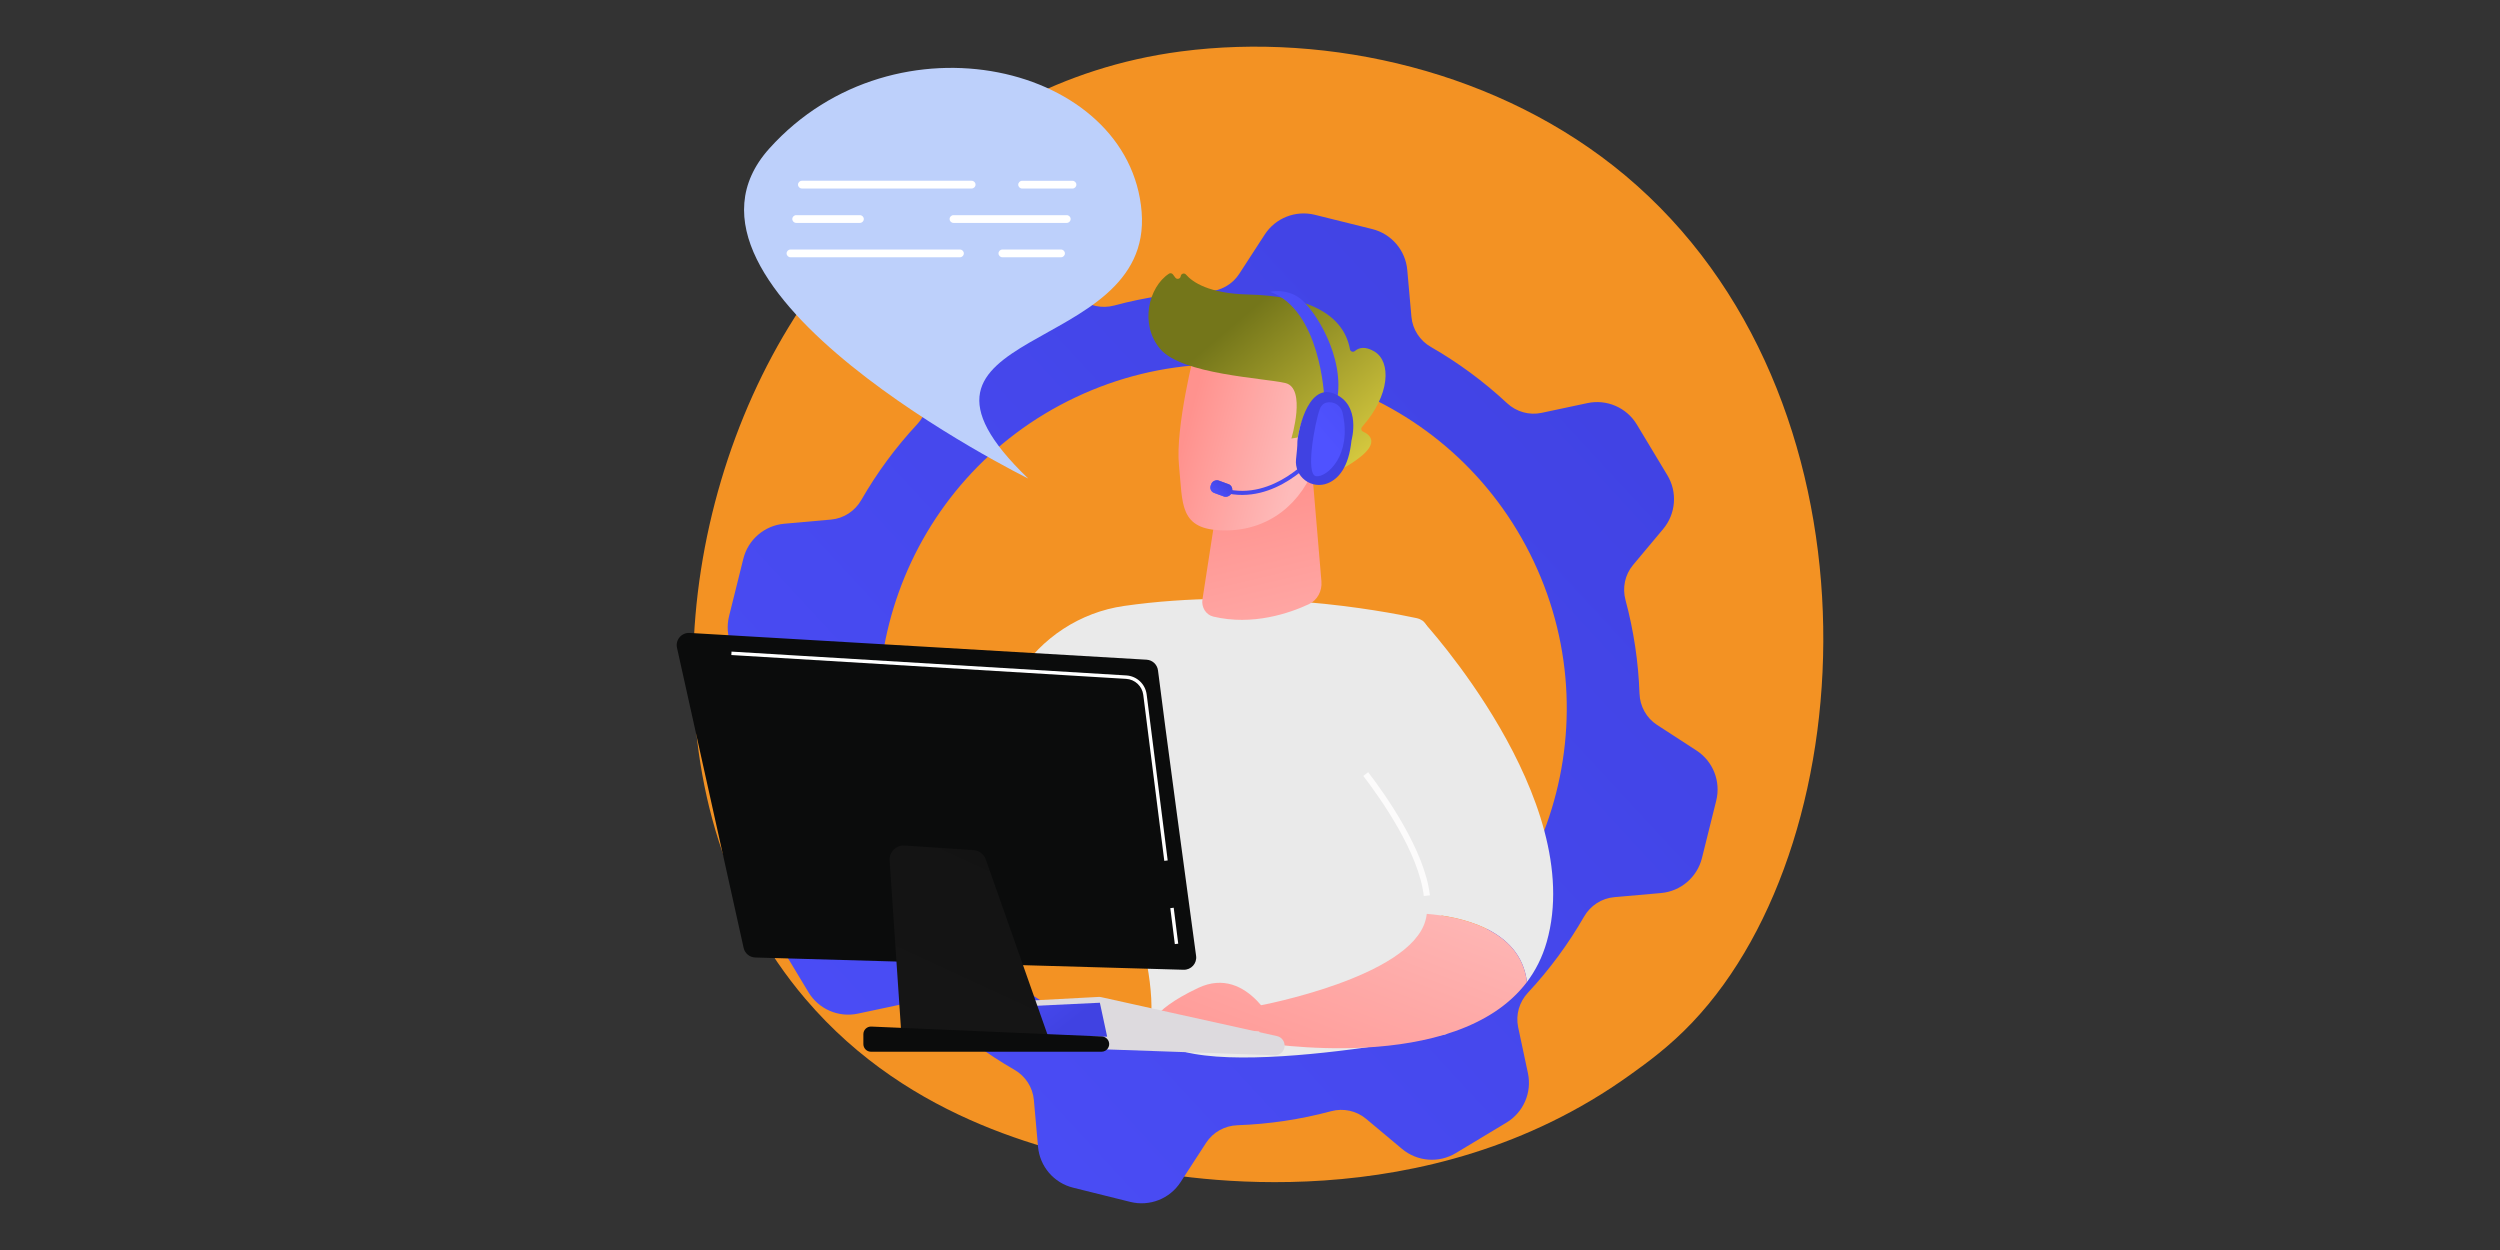 <?xml version="1.0" encoding="UTF-8"?>
<svg xmlns="http://www.w3.org/2000/svg" xmlns:xlink="http://www.w3.org/1999/xlink" id="a" viewBox="0 0 750 375">
  <rect x="0" y="0" width="750" height="375" fill="#333333" stroke="none"/>
  <defs>
    <style>.hw{fill:url(#ez);}.hx{fill:url(#cq);}.hy{fill:url(#em);}.hz{fill:url(#fi);}.ia{fill:url(#cu);}.ib{fill:url(#as);}.ic{fill:url(#fs);}.id{fill:url(#bn);}.ie{fill:url(#am);}.if{fill:url(#dg);}.ig{fill:url(#cm);}.ih{fill:url(#eu);}.ii{fill:url(#cy);}.ij{fill:url(#gc);}.ik{fill:url(#cr);}.il{fill:url(#w);}.im{fill:url(#fj);}.in{fill:url(#ga);}.io{fill:url(#cj);}.ip{fill:url(#fc);}.iq{fill:url(#ct);}.ir{fill:url(#bq);}.is{fill:url(#fo);}.it{fill:url(#bs);}.iu{fill:url(#bc);}.iv{fill:url(#bx);}.iw{fill:url(#ao);}.ix{fill:url(#ak);}.iy{fill:url(#dh);}.iz{fill:url(#fd);}.ja{fill:url(#gi);}.jb{fill:url(#gn);}.jc{fill:url(#ae);}.jd{fill:url(#fu);}.je{fill:url(#ee);}.jf{fill:url(#fx);}.jg{fill:url(#bk);}.jh{fill:url(#bl);}.ji{fill:#f39223;}.jj{fill:url(#fy);}.jk{fill:url(#ay);}.jl{fill:url(#aj);}.jm{fill:url(#cx);}.jn{fill:url(#fk);}.jo{fill:#fff;}.jp{fill:#fcfbfb;}.jq{fill:url(#cn);}.jr{fill:url(#el);}.js{fill:url(#dq);}.jt{fill:url(#ar);}.ju{fill:url(#eq);}.jv{clip-path:url(#al);}.jw{fill:url(#fw);}.jx{fill:url(#bh);}.jy{fill:url(#an);}.jz{fill:url(#eo);}.ka{fill:url(#ch);}.kb{fill:url(#fa);}.kc{fill:url(#cl);}.kd{fill:url(#ei);}.ke{fill:url(#gh);}.kf{fill:url(#z);}.kg{fill:url(#db);}.kh{fill:url(#bb);}.ki{fill:url(#gl);}.kj{fill:url(#gj);}.kk{fill:url(#ax);}.kl{fill:url(#eh);}.km{fill:url(#er);}.kn{fill:url(#de);}.ko{fill:url(#ap);}.kp{fill:url(#dl);}.kq{fill:url(#aa);}.kr{fill:url(#dn);}.ks{fill:url(#eg);}.kt{fill:url(#ab);}.ku{fill:url(#dd);}.kv{fill:url(#du);}.kw{fill:url(#bj);}.kx{fill:url(#gf);}.ky{fill:url(#dx);}.kz{fill:url(#da);}.la{fill:url(#dc);}.lb{fill:url(#bt);}.lc{fill:url(#by);}.ld{fill:url(#bg);}.le{fill:url(#ex);}.lf{fill:url(#ec);}.lg{fill:url(#aq);}.lh{fill:url(#fm);}.li{fill:url(#bw);}.lj{fill:url(#ai);}.lk{fill:url(#ci);}.ll{fill:url(#fg);}.lm{fill:url(#br);}.ln{fill:url(#aw);}.lo{fill:url(#ac);}.lp{fill:url(#ej);}.lq{fill:url(#dm);}.lr{fill:url(#dw);}.ls{fill:url(#dk);}.lt{fill:url(#ev);}.lu{fill:url(#az);}.lv{fill:url(#gb);}.lw{fill:url(#fz);}.lx{fill:url(#dj);}.ly{fill:url(#cd);}.lz{fill:url(#cf);}.ma{fill:url(#fq);}.mb{fill:url(#x);}.mc{fill:url(#y);}.md{fill:url(#ek);}.me{fill:url(#bm);}.mf{fill:url(#bu);}.mg{fill:url(#be);}.mh{fill:url(#ew);}.mi{fill:url(#gd);}.mj{fill:url(#eb);}.mk{fill:url(#ba);}.ml{fill:url(#av);}.mm{fill:url(#gg);}.mn{fill:#dddade;}.mo{fill:url(#ep);}.mp{fill:url(#fp);}.mq{fill:url(#bf);}.mr{fill:url(#fv);}.ms{fill:url(#ef);}.mt{fill:url(#cc);}.mu{fill:url(#gk);}.mv{fill:url(#ft);}.mw{fill:url(#fb);}.mx{fill:url(#ed);}.my{fill:url(#cb);}.mz{fill:url(#at);}.na{fill:url(#co);}.nb{fill:url(#fr);}.nc{fill:url(#cv);}.nd{fill:url(#ag);}.ne{fill:url(#bv);}.nf{fill:url(#cw);}.ng{fill:url(#cp);}.nh{fill:url(#bo);}.ni{fill:url(#es);}.nj{fill:url(#af);}.nk{fill:url(#ad);}.nl{fill:url(#df);}.nm{fill:url(#ff);}.nn{fill:url(#bp);}.no{fill:url(#ea);}.np{fill:url(#fh);}.nq{fill:url(#ge);}.nr{fill:url(#fl);}.ns{fill:url(#au);}.nt{fill:url(#ey);}.nu{fill:url(#ah);}.nv{fill:#bdd0fb;}.nw{fill:url(#ca);}.nx{fill:url(#cz);}.ny{fill:url(#gm);}.nz{fill:url(#ds);}.oa{fill:url(#dt);}.ob{fill:url(#bd);}.oc{fill:url(#en);}.od{fill:url(#dr);}.oe{fill:url(#fn);}.of{fill:url(#dv);}.og{fill:url(#cs);}.oh{fill:url(#cg);}.oi{fill:url(#do);}.oj{fill:url(#dp);}.ok{fill:url(#bi);}.ol{fill:url(#et);}.om{fill:url(#dz);}.on{fill:url(#fe);}.oo{fill:url(#ck);}.op{fill:url(#ce);}.oq{fill:url(#dy);}.or{fill:url(#bz);}.os{fill:url(#di);}</style>
    <linearGradient id="w" x1="499.36" y1="90.07" x2="130.19" y2="431.05" gradientUnits="userSpaceOnUse">
      <stop offset="0" stop-color="#4042e2"></stop>
      <stop offset="1" stop-color="#4f52ff"></stop>
    </linearGradient>
    <linearGradient id="x" x1="7323.48" y1="2763.55" x2="7212.27" y2="2648.78" gradientTransform="translate(5263.09) rotate(-180) scale(1 -1)" gradientUnits="userSpaceOnUse">
      <stop offset="0" stop-color="#fbfafa"></stop>
      <stop offset="1" stop-color="#eaeaea"></stop>
    </linearGradient>
    <linearGradient id="y" x1="-998.29" y1="-387.99" x2="-1005" y2="-468.54" gradientTransform="translate(1436.91 461.74) rotate(-8.51)" gradientUnits="userSpaceOnUse">
      <stop offset="0" stop-color="#febbba"></stop>
      <stop offset="1" stop-color="#ff928e"></stop>
    </linearGradient>
    <linearGradient id="z" x1="8940.01" y1="-539.85" x2="8971.92" y2="-553.89" gradientTransform="translate(9302.89 -740.5) rotate(170.92) scale(1 -1)" xlink:href="#y"></linearGradient>
    <linearGradient id="aa" x1="421.14" y1="153.08" x2="357.61" y2="78.21" gradientUnits="userSpaceOnUse">
      <stop offset="0" stop-color="#f8e64c"></stop>
      <stop offset=".77" stop-color="#74761a"></stop>
    </linearGradient>
    <linearGradient id="ab" x1="8936.95" y1="-546.82" x2="8968.85" y2="-560.86" gradientTransform="translate(9302.89 -740.5) rotate(170.92) scale(1 -1)" xlink:href="#y"></linearGradient>
    <linearGradient id="ac" x1="7202.06" y1="2696.89" x2="7095.02" y2="2586.42" xlink:href="#x"></linearGradient>
    <linearGradient id="ad" x1="4830.02" y1="258.28" x2="4864.94" y2="350.17" gradientTransform="translate(5263.09) rotate(-180) scale(1 -1)" xlink:href="#y"></linearGradient>
    <linearGradient id="ae" x1="4873.34" y1="241.82" x2="4908.26" y2="333.71" gradientTransform="translate(5263.09) rotate(-180) scale(1 -1)" xlink:href="#y"></linearGradient>
    <linearGradient id="af" x1="4962.62" y1="285.67" x2="4944.55" y2="308.95" gradientTransform="translate(5263.09) rotate(-180) scale(1 -1)" gradientUnits="userSpaceOnUse">
      <stop offset="0" stop-color="#4f52ff"></stop>
      <stop offset="1" stop-color="#4042e2"></stop>
    </linearGradient>
    <linearGradient id="ag" x1="284.57" y1="242.19" x2="137.81" y2="152.7" gradientUnits="userSpaceOnUse">
      <stop offset="0" stop-color="#0b0c0c"></stop>
      <stop offset="1" stop-color="#0b0c0c"></stop>
    </linearGradient>
    <linearGradient id="ah" x1="280.45" y1="306.79" x2="307.3" y2="248.62" gradientUnits="userSpaceOnUse">
      <stop offset="0" stop-color="#151515"></stop>
      <stop offset="1" stop-color="#131313"></stop>
    </linearGradient>
    <linearGradient id="ai" x1="297.78" y1="300.49" x2="320.15" y2="168.05" xlink:href="#ag"></linearGradient>
    <linearGradient id="aj" x1="3553.25" y1="942.47" x2="3577.26" y2="926.19" gradientTransform="translate(4052.54 493.57) rotate(-159.9) scale(1 -1)" xlink:href="#af"></linearGradient>
    <linearGradient id="ak" x1="363.13" y1="146.58" x2="369.69" y2="146.58" gradientTransform="translate(378.12 -247.89) rotate(69.9)" xlink:href="#af"></linearGradient>
    <linearGradient id="am" x1="363.13" y1="146.58" x2="369.69" y2="146.58" gradientTransform="translate(378.12 -247.89) rotate(69.9)" xlink:href="#af"></linearGradient>
    <clipPath id="al">
      <rect class="ie" x="364.44" y="143.3" width="3.95" height="6.58" rx="1.71" ry="1.71" transform="translate(102.81 440.28) rotate(-69.9)"></rect>
    </clipPath>
    <linearGradient id="an" x1="368.23" y1="149.14" x2="369.04" y2="149.14" gradientTransform="matrix(1,0,0,1,0,0)" xlink:href="#af"></linearGradient>
    <linearGradient id="ao" x1="367.97" y1="148.2" x2="370.18" y2="148.2" gradientTransform="matrix(1,0,0,1,0,0)" xlink:href="#af"></linearGradient>
    <linearGradient id="ap" x1="367.93" y1="148.19" x2="369.84" y2="148.19" gradientTransform="matrix(1,0,0,1,0,0)" xlink:href="#af"></linearGradient>
    <linearGradient id="aq" x1="367.89" y1="148.17" x2="369.79" y2="148.17" gradientTransform="matrix(1,0,0,1,0,0)" xlink:href="#af"></linearGradient>
    <linearGradient id="ar" x1="367.84" y1="148.16" x2="369.75" y2="148.16" gradientTransform="matrix(1,0,0,1,0,0)" xlink:href="#af"></linearGradient>
    <linearGradient id="as" x1="367.8" y1="148.14" x2="369.71" y2="148.14" gradientTransform="matrix(1,0,0,1,0,0)" xlink:href="#af"></linearGradient>
    <linearGradient id="at" x1="367.76" y1="148.13" x2="369.67" y2="148.13" gradientTransform="matrix(1,0,0,1,0,0)" xlink:href="#af"></linearGradient>
    <linearGradient id="au" x1="367.71" y1="148.11" x2="369.62" y2="148.11" gradientTransform="matrix(1,0,0,1,0,0)" xlink:href="#af"></linearGradient>
    <linearGradient id="av" x1="367.67" y1="148.09" x2="369.58" y2="148.09" gradientTransform="matrix(1,0,0,1,0,0)" xlink:href="#af"></linearGradient>
    <linearGradient id="aw" x1="367.63" y1="148.08" x2="369.54" y2="148.08" gradientTransform="matrix(1,0,0,1,0,0)" xlink:href="#af"></linearGradient>
    <linearGradient id="ax" x1="367.59" y1="148.06" x2="369.49" y2="148.06" gradientTransform="matrix(1,0,0,1,0,0)" xlink:href="#af"></linearGradient>
    <linearGradient id="ay" x1="367.54" y1="148.05" x2="369.45" y2="148.05" gradientTransform="matrix(1,0,0,1,0,0)" xlink:href="#af"></linearGradient>
    <linearGradient id="az" x1="367.5" y1="148.03" x2="369.41" y2="148.03" gradientTransform="matrix(1,0,0,1,0,0)" xlink:href="#af"></linearGradient>
    <linearGradient id="ba" x1="367.46" y1="148.02" x2="369.37" y2="148.02" gradientTransform="matrix(1,0,0,1,0,0)" xlink:href="#af"></linearGradient>
    <linearGradient id="bb" x1="367.42" y1="148" x2="369.32" y2="148" gradientTransform="matrix(1,0,0,1,0,0)" xlink:href="#af"></linearGradient>
    <linearGradient id="bc" x1="367.37" y1="147.99" x2="369.28" y2="147.99" gradientTransform="matrix(1,0,0,1,0,0)" xlink:href="#af"></linearGradient>
    <linearGradient id="bd" x1="367.33" y1="147.97" x2="369.24" y2="147.97" gradientTransform="matrix(1,0,0,1,0,0)" xlink:href="#af"></linearGradient>
    <linearGradient id="be" x1="367.29" y1="147.95" x2="369.2" y2="147.95" gradientTransform="matrix(1,0,0,1,0,0)" xlink:href="#af"></linearGradient>
    <linearGradient id="bf" x1="367.24" y1="147.94" x2="369.15" y2="147.94" gradientTransform="matrix(1,0,0,1,0,0)" xlink:href="#af"></linearGradient>
    <linearGradient id="bg" x1="367.2" y1="147.92" x2="369.11" y2="147.92" gradientTransform="matrix(1,0,0,1,0,0)" xlink:href="#af"></linearGradient>
    <linearGradient id="bh" x1="367.16" y1="147.91" x2="369.07" y2="147.91" gradientTransform="matrix(1,0,0,1,0,0)" xlink:href="#af"></linearGradient>
    <linearGradient id="bi" x1="367.12" y1="147.89" x2="369.02" y2="147.89" gradientTransform="matrix(1,0,0,1,0,0)" xlink:href="#af"></linearGradient>
    <linearGradient id="bj" x1="367.07" y1="147.88" x2="368.98" y2="147.88" gradientTransform="matrix(1,0,0,1,0,0)" xlink:href="#af"></linearGradient>
    <linearGradient id="bk" x1="367.03" y1="147.86" x2="368.94" y2="147.86" gradientTransform="matrix(1,0,0,1,0,0)" xlink:href="#af"></linearGradient>
    <linearGradient id="bl" x1="366.99" y1="147.84" x2="368.9" y2="147.84" gradientTransform="matrix(1,0,0,1,0,0)" xlink:href="#af"></linearGradient>
    <linearGradient id="bm" x1="366.94" y1="147.83" x2="368.85" y2="147.83" gradientTransform="matrix(1,0,0,1,0,0)" xlink:href="#af"></linearGradient>
    <linearGradient id="bn" x1="366.9" y1="147.81" x2="368.81" y2="147.81" gradientTransform="matrix(1,0,0,1,0,0)" xlink:href="#af"></linearGradient>
    <linearGradient id="bo" x1="366.86" y1="147.8" x2="368.77" y2="147.8" gradientTransform="matrix(1,0,0,1,0,0)" xlink:href="#af"></linearGradient>
    <linearGradient id="bp" x1="366.82" y1="147.78" x2="368.72" y2="147.78" gradientTransform="matrix(1,0,0,1,0,0)" xlink:href="#af"></linearGradient>
    <linearGradient id="bq" x1="366.77" y1="147.77" x2="368.68" y2="147.77" gradientTransform="matrix(1,0,0,1,0,0)" xlink:href="#af"></linearGradient>
    <linearGradient id="br" x1="366.73" y1="147.75" x2="368.64" y2="147.75" gradientTransform="matrix(1,0,0,1,0,0)" xlink:href="#af"></linearGradient>
    <linearGradient id="bs" x1="366.69" y1="147.73" x2="368.6" y2="147.73" gradientTransform="matrix(1,0,0,1,0,0)" xlink:href="#af"></linearGradient>
    <linearGradient id="bt" x1="366.65" y1="147.72" x2="368.55" y2="147.72" gradientTransform="matrix(1,0,0,1,0,0)" xlink:href="#af"></linearGradient>
    <linearGradient id="bu" x1="366.6" y1="147.7" x2="368.51" y2="147.7" gradientTransform="matrix(1,0,0,1,0,0)" xlink:href="#af"></linearGradient>
    <linearGradient id="bv" x1="366.56" y1="147.69" x2="368.47" y2="147.69" gradientTransform="matrix(1,0,0,1,0,0)" xlink:href="#af"></linearGradient>
    <linearGradient id="bw" x1="366.52" y1="147.67" x2="368.43" y2="147.67" gradientTransform="matrix(1,0,0,1,0,0)" xlink:href="#af"></linearGradient>
    <linearGradient id="bx" x1="366.47" y1="147.66" x2="368.38" y2="147.66" gradientTransform="matrix(1,0,0,1,0,0)" xlink:href="#af"></linearGradient>
    <linearGradient id="by" x1="366.43" y1="147.64" x2="368.34" y2="147.64" gradientTransform="matrix(1,0,0,1,0,0)" xlink:href="#af"></linearGradient>
    <linearGradient id="bz" x1="366.39" y1="147.63" x2="368.3" y2="147.63" gradientTransform="matrix(1,0,0,1,0,0)" xlink:href="#af"></linearGradient>
    <linearGradient id="ca" x1="366.35" y1="147.61" x2="368.25" y2="147.61" gradientTransform="matrix(1,0,0,1,0,0)" xlink:href="#af"></linearGradient>
    <linearGradient id="cb" x1="366.3" y1="147.59" x2="368.21" y2="147.59" gradientTransform="matrix(1,0,0,1,0,0)" xlink:href="#af"></linearGradient>
    <linearGradient id="cc" x1="366.26" y1="147.58" x2="368.17" y2="147.58" gradientTransform="matrix(1,0,0,1,0,0)" xlink:href="#af"></linearGradient>
    <linearGradient id="cd" x1="366.22" y1="147.56" x2="368.13" y2="147.56" gradientTransform="matrix(1,0,0,1,0,0)" xlink:href="#af"></linearGradient>
    <linearGradient id="ce" x1="366.18" y1="147.55" x2="368.08" y2="147.55" gradientTransform="matrix(1,0,0,1,0,0)" xlink:href="#af"></linearGradient>
    <linearGradient id="cf" x1="366.13" y1="147.53" x2="368.04" y2="147.53" gradientTransform="matrix(1,0,0,1,0,0)" xlink:href="#af"></linearGradient>
    <linearGradient id="cg" x1="366.09" y1="147.52" x2="368" y2="147.52" gradientTransform="matrix(1,0,0,1,0,0)" xlink:href="#af"></linearGradient>
    <linearGradient id="ch" x1="366.05" y1="147.5" x2="367.96" y2="147.5" gradientTransform="matrix(1,0,0,1,0,0)" xlink:href="#af"></linearGradient>
    <linearGradient id="ci" x1="366" y1="147.48" x2="367.91" y2="147.48" gradientTransform="matrix(1,0,0,1,0,0)" xlink:href="#af"></linearGradient>
    <linearGradient id="cj" x1="365.96" y1="147.47" x2="367.87" y2="147.47" gradientTransform="matrix(1,0,0,1,0,0)" xlink:href="#af"></linearGradient>
    <linearGradient id="ck" x1="365.92" y1="147.45" x2="367.83" y2="147.45" gradientTransform="matrix(1,0,0,1,0,0)" xlink:href="#af"></linearGradient>
    <linearGradient id="cl" x1="365.88" y1="147.44" x2="367.78" y2="147.44" gradientTransform="matrix(1,0,0,1,0,0)" xlink:href="#af"></linearGradient>
    <linearGradient id="cm" x1="365.83" y1="147.42" x2="367.74" y2="147.42" gradientTransform="matrix(1,0,0,1,0,0)" xlink:href="#af"></linearGradient>
    <linearGradient id="cn" x1="365.79" y1="147.41" x2="367.7" y2="147.41" gradientTransform="matrix(1,0,0,1,0,0)" xlink:href="#af"></linearGradient>
    <linearGradient id="co" x1="365.75" y1="147.39" x2="367.66" y2="147.39" gradientTransform="matrix(1,0,0,1,0,0)" xlink:href="#af"></linearGradient>
    <linearGradient id="cp" x1="365.71" y1="147.38" x2="367.61" y2="147.38" gradientTransform="matrix(1,0,0,1,0,0)" xlink:href="#af"></linearGradient>
    <linearGradient id="cq" x1="365.66" y1="147.36" x2="367.57" y2="147.36" gradientTransform="matrix(1,0,0,1,0,0)" xlink:href="#af"></linearGradient>
    <linearGradient id="cr" x1="365.62" y1="147.34" x2="367.53" y2="147.34" gradientTransform="matrix(1,0,0,1,0,0)" xlink:href="#af"></linearGradient>
    <linearGradient id="cs" x1="365.58" y1="147.33" x2="367.49" y2="147.33" gradientTransform="matrix(1,0,0,1,0,0)" xlink:href="#af"></linearGradient>
    <linearGradient id="ct" x1="365.53" y1="147.31" x2="367.44" y2="147.31" gradientTransform="matrix(1,0,0,1,0,0)" xlink:href="#af"></linearGradient>
    <linearGradient id="cu" x1="365.49" y1="147.3" x2="367.4" y2="147.3" gradientTransform="matrix(1,0,0,1,0,0)" xlink:href="#af"></linearGradient>
    <linearGradient id="cv" x1="365.45" y1="147.28" x2="367.36" y2="147.28" gradientTransform="matrix(1,0,0,1,0,0)" xlink:href="#af"></linearGradient>
    <linearGradient id="cw" x1="365.41" y1="147.27" x2="367.31" y2="147.27" gradientTransform="matrix(1,0,0,1,0,0)" xlink:href="#af"></linearGradient>
    <linearGradient id="cx" x1="365.36" y1="147.25" x2="367.27" y2="147.25" gradientTransform="matrix(1,0,0,1,0,0)" xlink:href="#af"></linearGradient>
    <linearGradient id="cy" x1="365.32" y1="147.23" x2="367.23" y2="147.23" gradientTransform="matrix(1,0,0,1,0,0)" xlink:href="#af"></linearGradient>
    <linearGradient id="cz" x1="365.28" y1="147.22" x2="367.19" y2="147.22" gradientTransform="matrix(1,0,0,1,0,0)" xlink:href="#af"></linearGradient>
    <linearGradient id="da" x1="365.23" y1="147.2" x2="367.14" y2="147.2" gradientTransform="matrix(1,0,0,1,0,0)" xlink:href="#af"></linearGradient>
    <linearGradient id="db" x1="365.19" y1="147.19" x2="367.1" y2="147.19" gradientTransform="matrix(1,0,0,1,0,0)" xlink:href="#af"></linearGradient>
    <linearGradient id="dc" x1="365.15" y1="147.17" x2="367.06" y2="147.17" gradientTransform="matrix(1,0,0,1,0,0)" xlink:href="#af"></linearGradient>
    <linearGradient id="dd" x1="365.11" y1="147.16" x2="367.01" y2="147.16" gradientTransform="matrix(1,0,0,1,0,0)" xlink:href="#af"></linearGradient>
    <linearGradient id="de" x1="365.06" y1="147.14" x2="366.97" y2="147.14" gradientTransform="matrix(1,0,0,1,0,0)" xlink:href="#af"></linearGradient>
    <linearGradient id="df" x1="365.02" y1="147.12" x2="366.93" y2="147.12" gradientTransform="matrix(1,0,0,1,0,0)" xlink:href="#af"></linearGradient>
    <linearGradient id="dg" x1="364.98" y1="147.11" x2="366.89" y2="147.11" gradientTransform="matrix(1,0,0,1,0,0)" xlink:href="#af"></linearGradient>
    <linearGradient id="dh" x1="364.94" y1="147.09" x2="366.84" y2="147.09" gradientTransform="matrix(1,0,0,1,0,0)" xlink:href="#af"></linearGradient>
    <linearGradient id="di" x1="364.89" y1="147.08" x2="366.8" y2="147.08" gradientTransform="matrix(1,0,0,1,0,0)" xlink:href="#af"></linearGradient>
    <linearGradient id="dj" x1="364.85" y1="147.06" x2="366.76" y2="147.06" gradientTransform="matrix(1,0,0,1,0,0)" xlink:href="#af"></linearGradient>
    <linearGradient id="dk" x1="364.81" y1="147.05" x2="366.72" y2="147.05" gradientTransform="matrix(1,0,0,1,0,0)" xlink:href="#af"></linearGradient>
    <linearGradient id="dl" x1="364.76" y1="147.03" x2="366.67" y2="147.03" gradientTransform="matrix(1,0,0,1,0,0)" xlink:href="#af"></linearGradient>
    <linearGradient id="dm" x1="364.72" y1="147.02" x2="366.63" y2="147.02" gradientTransform="matrix(1,0,0,1,0,0)" xlink:href="#af"></linearGradient>
    <linearGradient id="dn" x1="364.68" y1="147" x2="366.59" y2="147" gradientTransform="matrix(1,0,0,1,0,0)" xlink:href="#af"></linearGradient>
    <linearGradient id="do" x1="364.64" y1="146.98" x2="366.54" y2="146.98" gradientTransform="matrix(1,0,0,1,0,0)" xlink:href="#af"></linearGradient>
    <linearGradient id="dp" x1="364.59" y1="146.97" x2="366.5" y2="146.97" gradientTransform="matrix(1,0,0,1,0,0)" xlink:href="#af"></linearGradient>
    <linearGradient id="dq" x1="364.55" y1="146.95" x2="366.46" y2="146.95" gradientTransform="matrix(1,0,0,1,0,0)" xlink:href="#af"></linearGradient>
    <linearGradient id="dr" x1="364.51" y1="146.94" x2="366.42" y2="146.94" gradientTransform="matrix(1,0,0,1,0,0)" xlink:href="#af"></linearGradient>
    <linearGradient id="ds" x1="364.47" y1="146.92" x2="366.37" y2="146.92" gradientTransform="matrix(1,0,0,1,0,0)" xlink:href="#af"></linearGradient>
    <linearGradient id="dt" x1="364.42" y1="146.91" x2="366.33" y2="146.91" gradientTransform="matrix(1,0,0,1,0,0)" xlink:href="#af"></linearGradient>
    <linearGradient id="du" x1="364.38" y1="146.89" x2="366.29" y2="146.89" gradientTransform="matrix(1,0,0,1,0,0)" xlink:href="#af"></linearGradient>
    <linearGradient id="dv" x1="364.34" y1="146.87" x2="366.25" y2="146.87" gradientTransform="matrix(1,0,0,1,0,0)" xlink:href="#af"></linearGradient>
    <linearGradient id="dw" x1="364.29" y1="146.86" x2="366.2" y2="146.86" gradientTransform="matrix(1,0,0,1,0,0)" xlink:href="#af"></linearGradient>
    <linearGradient id="dx" x1="364.25" y1="146.84" x2="366.16" y2="146.84" gradientTransform="matrix(1,0,0,1,0,0)" xlink:href="#af"></linearGradient>
    <linearGradient id="dy" x1="364.21" y1="146.83" x2="366.12" y2="146.83" gradientTransform="matrix(1,0,0,1,0,0)" xlink:href="#af"></linearGradient>
    <linearGradient id="dz" x1="364.17" y1="146.81" x2="366.07" y2="146.81" gradientTransform="matrix(1,0,0,1,0,0)" xlink:href="#af"></linearGradient>
    <linearGradient id="ea" x1="364.12" y1="146.8" x2="366.03" y2="146.8" gradientTransform="matrix(1,0,0,1,0,0)" xlink:href="#af"></linearGradient>
    <linearGradient id="eb" x1="364.08" y1="146.78" x2="365.99" y2="146.78" gradientTransform="matrix(1,0,0,1,0,0)" xlink:href="#af"></linearGradient>
    <linearGradient id="ec" x1="364.04" y1="146.76" x2="365.95" y2="146.76" gradientTransform="matrix(1,0,0,1,0,0)" xlink:href="#af"></linearGradient>
    <linearGradient id="ed" x1="363.99" y1="146.75" x2="365.9" y2="146.75" gradientTransform="matrix(1,0,0,1,0,0)" xlink:href="#af"></linearGradient>
    <linearGradient id="ee" x1="363.95" y1="146.73" x2="365.86" y2="146.73" gradientTransform="matrix(1,0,0,1,0,0)" xlink:href="#af"></linearGradient>
    <linearGradient id="ef" x1="363.91" y1="146.72" x2="365.82" y2="146.72" gradientTransform="matrix(1,0,0,1,0,0)" xlink:href="#af"></linearGradient>
    <linearGradient id="eg" x1="363.87" y1="146.7" x2="365.77" y2="146.7" gradientTransform="matrix(1,0,0,1,0,0)" xlink:href="#af"></linearGradient>
    <linearGradient id="eh" x1="363.82" y1="146.69" x2="365.73" y2="146.69" gradientTransform="matrix(1,0,0,1,0,0)" xlink:href="#af"></linearGradient>
    <linearGradient id="ei" x1="363.78" y1="146.67" x2="365.69" y2="146.67" gradientTransform="matrix(1,0,0,1,0,0)" xlink:href="#af"></linearGradient>
    <linearGradient id="ej" x1="363.74" y1="146.66" x2="365.65" y2="146.66" gradientTransform="matrix(1,0,0,1,0,0)" xlink:href="#af"></linearGradient>
    <linearGradient id="ek" x1="363.7" y1="146.64" x2="365.6" y2="146.64" gradientTransform="matrix(1,0,0,1,0,0)" xlink:href="#af"></linearGradient>
    <linearGradient id="el" x1="363.65" y1="146.62" x2="365.56" y2="146.62" gradientTransform="matrix(1,0,0,1,0,0)" xlink:href="#af"></linearGradient>
    <linearGradient id="em" x1="363.61" y1="146.61" x2="365.52" y2="146.61" gradientTransform="matrix(1,0,0,1,0,0)" xlink:href="#af"></linearGradient>
    <linearGradient id="en" x1="363.57" y1="146.59" x2="365.48" y2="146.59" gradientTransform="matrix(1,0,0,1,0,0)" xlink:href="#af"></linearGradient>
    <linearGradient id="eo" x1="363.52" y1="146.58" x2="365.43" y2="146.58" gradientTransform="matrix(1,0,0,1,0,0)" xlink:href="#af"></linearGradient>
    <linearGradient id="ep" x1="363.48" y1="146.56" x2="365.39" y2="146.56" gradientTransform="matrix(1,0,0,1,0,0)" xlink:href="#af"></linearGradient>
    <linearGradient id="eq" x1="363.44" y1="146.55" x2="365.35" y2="146.55" gradientTransform="matrix(1,0,0,1,0,0)" xlink:href="#af"></linearGradient>
    <linearGradient id="er" x1="363.4" y1="146.53" x2="365.3" y2="146.53" gradientTransform="matrix(1,0,0,1,0,0)" xlink:href="#af"></linearGradient>
    <linearGradient id="es" x1="363.35" y1="146.51" x2="365.26" y2="146.51" gradientTransform="matrix(1,0,0,1,0,0)" xlink:href="#af"></linearGradient>
    <linearGradient id="et" x1="363.31" y1="146.5" x2="365.22" y2="146.5" gradientTransform="matrix(1,0,0,1,0,0)" xlink:href="#af"></linearGradient>
    <linearGradient id="eu" x1="363.27" y1="146.48" x2="365.18" y2="146.48" gradientTransform="matrix(1,0,0,1,0,0)" xlink:href="#af"></linearGradient>
    <linearGradient id="ev" x1="363.23" y1="146.47" x2="365.13" y2="146.47" gradientTransform="matrix(1,0,0,1,0,0)" xlink:href="#af"></linearGradient>
    <linearGradient id="ew" x1="363.18" y1="146.45" x2="365.09" y2="146.45" gradientTransform="matrix(1,0,0,1,0,0)" xlink:href="#af"></linearGradient>
    <linearGradient id="ex" x1="363.14" y1="146.44" x2="365.05" y2="146.44" gradientTransform="matrix(1,0,0,1,0,0)" xlink:href="#af"></linearGradient>
    <linearGradient id="ey" x1="363.1" y1="146.42" x2="365.01" y2="146.42" gradientTransform="matrix(1,0,0,1,0,0)" xlink:href="#af"></linearGradient>
    <linearGradient id="ez" x1="363.05" y1="146.4" x2="364.96" y2="146.4" gradientTransform="matrix(1,0,0,1,0,0)" xlink:href="#af"></linearGradient>
    <linearGradient id="fa" x1="363.01" y1="146.39" x2="364.92" y2="146.39" gradientTransform="matrix(1,0,0,1,0,0)" xlink:href="#af"></linearGradient>
    <linearGradient id="fb" x1="362.97" y1="146.37" x2="364.88" y2="146.37" gradientTransform="matrix(1,0,0,1,0,0)" xlink:href="#af"></linearGradient>
    <linearGradient id="fc" x1="362.93" y1="146.36" x2="364.83" y2="146.36" gradientTransform="matrix(1,0,0,1,0,0)" xlink:href="#af"></linearGradient>
    <linearGradient id="fd" x1="362.88" y1="146.34" x2="364.79" y2="146.34" gradientTransform="matrix(1,0,0,1,0,0)" xlink:href="#af"></linearGradient>
    <linearGradient id="fe" x1="362.84" y1="146.33" x2="364.75" y2="146.33" gradientTransform="matrix(1,0,0,1,0,0)" xlink:href="#af"></linearGradient>
    <linearGradient id="ff" x1="362.8" y1="146.31" x2="364.71" y2="146.31" gradientTransform="matrix(1,0,0,1,0,0)" xlink:href="#af"></linearGradient>
    <linearGradient id="fg" x1="362.76" y1="146.3" x2="364.66" y2="146.3" gradientTransform="matrix(1,0,0,1,0,0)" xlink:href="#af"></linearGradient>
    <linearGradient id="fh" x1="362.71" y1="146.28" x2="364.62" y2="146.28" gradientTransform="matrix(1,0,0,1,0,0)" xlink:href="#af"></linearGradient>
    <linearGradient id="fi" x1="362.67" y1="146.26" x2="364.58" y2="146.26" gradientTransform="matrix(1,0,0,1,0,0)" xlink:href="#af"></linearGradient>
    <linearGradient id="fj" x1="362.63" y1="146.25" x2="364.54" y2="146.25" gradientTransform="matrix(1,0,0,1,0,0)" xlink:href="#af"></linearGradient>
    <linearGradient id="fk" x1="362.58" y1="146.23" x2="364.49" y2="146.23" gradientTransform="matrix(1,0,0,1,0,0)" xlink:href="#af"></linearGradient>
    <linearGradient id="fl" x1="362.54" y1="146.22" x2="364.45" y2="146.22" gradientTransform="matrix(1,0,0,1,0,0)" xlink:href="#af"></linearGradient>
    <linearGradient id="fm" x1="362.5" y1="146.2" x2="364.41" y2="146.2" gradientTransform="matrix(1,0,0,1,0,0)" xlink:href="#af"></linearGradient>
    <linearGradient id="fn" x1="362.46" y1="146.19" x2="364.36" y2="146.19" gradientTransform="matrix(1,0,0,1,0,0)" xlink:href="#af"></linearGradient>
    <linearGradient id="fo" x1="362.41" y1="146.17" x2="364.32" y2="146.17" gradientTransform="matrix(1,0,0,1,0,0)" xlink:href="#af"></linearGradient>
    <linearGradient id="fp" x1="362.37" y1="146.15" x2="364.28" y2="146.15" gradientTransform="matrix(1,0,0,1,0,0)" xlink:href="#af"></linearGradient>
    <linearGradient id="fq" x1="362.33" y1="146.14" x2="364.24" y2="146.14" gradientTransform="matrix(1,0,0,1,0,0)" xlink:href="#af"></linearGradient>
    <linearGradient id="fr" x1="362.28" y1="146.12" x2="364.19" y2="146.12" gradientTransform="matrix(1,0,0,1,0,0)" xlink:href="#af"></linearGradient>
    <linearGradient id="fs" x1="362.24" y1="146.11" x2="364.15" y2="146.11" gradientTransform="matrix(1,0,0,1,0,0)" xlink:href="#af"></linearGradient>
    <linearGradient id="ft" x1="362.2" y1="146.09" x2="364.11" y2="146.09" gradientTransform="matrix(1,0,0,1,0,0)" xlink:href="#af"></linearGradient>
    <linearGradient id="fu" x1="362.16" y1="146.08" x2="364.06" y2="146.08" gradientTransform="matrix(1,0,0,1,0,0)" xlink:href="#af"></linearGradient>
    <linearGradient id="fv" x1="362.11" y1="146.06" x2="364.02" y2="146.06" gradientTransform="matrix(1,0,0,1,0,0)" xlink:href="#af"></linearGradient>
    <linearGradient id="fw" x1="362.07" y1="146.04" x2="363.98" y2="146.04" gradientTransform="matrix(1,0,0,1,0,0)" xlink:href="#af"></linearGradient>
    <linearGradient id="fx" x1="362.03" y1="146.03" x2="363.94" y2="146.03" gradientTransform="matrix(1,0,0,1,0,0)" xlink:href="#af"></linearGradient>
    <linearGradient id="fy" x1="361.99" y1="146.01" x2="363.89" y2="146.01" gradientTransform="matrix(1,0,0,1,0,0)" xlink:href="#af"></linearGradient>
    <linearGradient id="fz" x1="361.94" y1="146" x2="363.85" y2="146" gradientTransform="matrix(1,0,0,1,0,0)" xlink:href="#af"></linearGradient>
    <linearGradient id="ga" x1="361.9" y1="145.98" x2="363.81" y2="145.98" gradientTransform="matrix(1,0,0,1,0,0)" xlink:href="#af"></linearGradient>
    <linearGradient id="gb" x1="361.86" y1="145.97" x2="363.77" y2="145.97" gradientTransform="matrix(1,0,0,1,0,0)" xlink:href="#af"></linearGradient>
    <linearGradient id="gc" x1="361.81" y1="145.95" x2="363.72" y2="145.95" gradientTransform="matrix(1,0,0,1,0,0)" xlink:href="#af"></linearGradient>
    <linearGradient id="gd" x1="361.77" y1="145.94" x2="363.68" y2="145.94" gradientTransform="matrix(1,0,0,1,0,0)" xlink:href="#af"></linearGradient>
    <linearGradient id="ge" x1="361.73" y1="145.92" x2="363.64" y2="145.92" gradientTransform="matrix(1,0,0,1,0,0)" xlink:href="#af"></linearGradient>
    <linearGradient id="gf" x1="361.69" y1="145.9" x2="363.59" y2="145.9" gradientTransform="matrix(1,0,0,1,0,0)" xlink:href="#af"></linearGradient>
    <linearGradient id="gg" x1="361.64" y1="145.89" x2="363.55" y2="145.89" gradientTransform="matrix(1,0,0,1,0,0)" xlink:href="#af"></linearGradient>
    <linearGradient id="gh" x1="361.6" y1="145.87" x2="363.51" y2="145.87" gradientTransform="matrix(1,0,0,1,0,0)" xlink:href="#af"></linearGradient>
    <linearGradient id="gi" x1="361.56" y1="145.86" x2="363.47" y2="145.86" gradientTransform="matrix(1,0,0,1,0,0)" xlink:href="#af"></linearGradient>
    <linearGradient id="gj" x1="361.56" y1="145.96" x2="363.42" y2="145.96" gradientTransform="matrix(1,0,0,1,0,0)" xlink:href="#af"></linearGradient>
    <linearGradient id="gk" x1="362.7" y1="144.73" x2="363.32" y2="144.73" gradientTransform="matrix(1,0,0,1,0,0)" xlink:href="#af"></linearGradient>
    <linearGradient id="gl" x1="3629.78" y1="882.24" x2="3459.91" y2="910.3" gradientTransform="translate(4052.54 493.57) rotate(-159.9) scale(1 -1)" xlink:href="#af"></linearGradient>
    <linearGradient id="gm" x1="422.92" y1="86.9" x2="410.84" y2="108.15" gradientTransform="matrix(1,0,0,1,0,0)" xlink:href="#af"></linearGradient>
    <linearGradient id="gn" x1="397.13" y1="131.82" x2="435.84" y2="98.71" gradientTransform="matrix(1,0,0,1,0,0)" xlink:href="#af"></linearGradient>
  </defs>
  <g id="v">
    <path class="ji" d="M507.69,306.73c-6.96,7.33-13.55,12.06-18.75,15.79-61.18,43.9-133.57,31.1-148.96,27.98-22.72-4.61-66.64-13.53-98.39-50.87-48.04-56.49-40.56-145.49-3.3-204.24,6.82-10.75,42.82-70.39,115.99-79.96,44.28-5.79,95.9,5.89,133.29,37.21,78.47,65.74,72.88,198.55,20.12,254.09Z"></path>
    <path class="il" d="M508.93,225.14l-11.82-7.67c-3.2-2.08-5.13-5.6-5.26-9.41-.33-9.39-1.71-18.8-4.2-28.05-.99-3.68-.17-7.6,2.27-10.52l9.04-10.8c3.81-4.56,4.32-11.03,1.25-16.12l-9.15-15.2c-3.06-5.09-9.02-7.68-14.83-6.44l-13.77,2.93c-3.72.79-7.58-.32-10.36-2.92-7.01-6.53-14.67-12.16-22.82-16.84-3.31-1.9-5.51-5.26-5.85-9.06l-1.25-14.04c-.52-5.92-4.75-10.85-10.51-12.28l-17.21-4.28c-5.77-1.43-11.81.95-15.04,5.93l-7.67,11.82c-2.08,3.2-5.6,5.13-9.41,5.26-9.39.32-18.8,1.71-28.05,4.2-3.68.99-7.6.17-10.52-2.27l-10.8-9.04c-4.56-3.81-11.03-4.32-16.12-1.25l-15.2,9.15c-5.09,3.06-7.68,9.02-6.44,14.83l2.93,13.77c.79,3.72-.32,7.58-2.92,10.36-6.53,7.01-12.16,14.67-16.84,22.82-1.9,3.31-5.26,5.51-9.06,5.85l-14.04,1.25c-5.92.52-10.85,4.75-12.28,10.51l-4.28,17.21c-1.43,5.77.95,11.81,5.93,15.04l11.82,7.67c3.2,2.08,5.13,5.6,5.27,9.41.33,9.39,1.71,18.79,4.2,28.05.99,3.68.17,7.6-2.27,10.52l-9.04,10.8c-3.81,4.56-4.32,11.03-1.25,16.12l9.15,15.2c3.06,5.09,9.02,7.68,14.83,6.44l13.77-2.93c3.72-.79,7.58.32,10.36,2.92,7.01,6.53,14.67,12.16,22.82,16.84,3.31,1.9,5.51,5.26,5.85,9.06l1.25,14.04c.53,5.92,4.75,10.85,10.51,12.28l17.21,4.28c5.77,1.43,11.81-.95,15.04-5.93l7.67-11.82c2.08-3.2,5.6-5.13,9.41-5.26,9.39-.33,18.8-1.71,28.05-4.2,3.68-.99,7.6-.17,10.52,2.27l10.8,9.04c4.56,3.81,11.03,4.32,16.12,1.25l15.2-9.15c5.09-3.06,7.68-9.02,6.44-14.83l-2.93-13.77c-.79-3.72.32-7.58,2.92-10.36,6.53-7.01,12.16-14.67,16.84-22.82,1.9-3.31,5.26-5.51,9.06-5.85l14.04-1.24c5.92-.52,10.85-4.75,12.28-10.51l4.28-17.21c1.43-5.77-.95-11.81-5.93-15.04ZM410.83,305.86c-51.55,24.32-113.07,2.25-137.39-49.31-24.32-51.55-2.25-113.07,49.31-137.39,51.55-24.32,113.07-2.25,137.39,49.31,24.32,51.55,2.25,113.07-49.31,137.39Z"></path>
    <path class="mb" d="M425.08,185.46c-11-2.36-48.54-9.3-87.84-3.68-13.16,1.88-24.82,9.53-31.92,20.77-12.8,20.25-30.91,56.36-27.08,94.02l20.09,4.97s13.88-44.68,29.51-62.86c0,0,18.51,42.19,17.57,65.35-.03.65-.07,1.29-.13,1.92-2.12,22.67,88.84,4.23,88.84,4.23l-5.67-120.73c-.09-1.95-1.48-3.59-3.38-3.99Z"></path>
    <path class="mc" d="M393.78,143.07l2.65,31.36c.25,2.92-1.26,5.65-3.76,6.82-5.77,2.69-16.86,6.55-28.71,3.72-2.17-.52-3.58-2.78-3.23-5.1l7.69-49.71,25.37,12.91Z"></path>
    <path class="kf" d="M358.49,105.05s-5.97,23.18-4.79,34.65c1.18,11.47-.09,19.25,13.43,19.43s23.55-8.13,27.74-20.42c0,0,6.61-18.96,3.36-25.77-3.25-6.81-39.74-7.89-39.74-7.89Z"></path>
    <path class="kq" d="M389.07,131.29l-1.66.27s4.61-15.14-1.81-16.65c-6.41-1.51-31.03-2.56-37.52-10.2-6.26-7.36-3.52-18.6,2.62-22.61.39-.25.91-.14,1.19.24l.71.95c.49.65,1.52.38,1.62-.43h0c.09-.77,1.06-1.08,1.56-.5,1.98,2.28,6.9,5.71,18.67,5.99,16.7.4,28.48,5.26,30.54,16.43.13.71.95.98,1.5.51,1.08-.92,2.94-1.57,5.85.17,5.05,3.03,4.78,13.04-3.71,22.6-.4.45-.28,1.18.27,1.42,1.95.87,5.03,3.19-1.22,7.94-6.4,4.86-10.6,5.11-12.23,4.96-.44-.04-.78-.38-.82-.82l-.97-10.04c-.05-.52-.53-.89-1.04-.81l-3.54.57Z"></path>
    <path class="kt" d="M388.99,133.44s1.39-14.42,8.21-11.53c6.83,2.89-.74,16.02-5.65,17.34l-2.56-5.81Z"></path>
    <path class="lo" d="M428.04,274.16c1.96-13.85-12.38-34.21-18.32-41.94-1.7-2.21-2.65-4.91-2.67-7.7-.17-19.62,6.47-29.87,19.67-38.33,0,0,49.5,53.46,37.3,96.38-1.32,4.63-3.36,8.61-5.94,12.03-1.92-16.17-20.62-19.7-30.04-20.45Z"></path>
    <path class="jp" d="M427.14,268.8l1.83-.21c-1.55-13.58-13.47-30.35-18.52-36.93l-1.46,1.12c4.96,6.46,16.66,22.9,18.15,36.02Z"></path>
    <path class="nk" d="M427.66,276.08c.17-.62.28-1.27.38-1.92,9.42.75,28.12,4.27,30.04,20.45-21.38,28.27-80.3,18.07-80.3,18.07v-11s45.25-8.41,49.88-25.6Z"></path>
    <path class="jc" d="M383.44,309.65s-8.7-20.53-24.03-13.25c-15.33,7.28-14.12,12.05-14.12,12.05l38.15,1.2Z"></path>
    <path class="mn" d="M385.39,313.9h0c-.12,1.55-1.45,2.74-3,2.68l-79.44-2.77c-1.23-.04-2.31-.86-2.68-2.04l-2.31-7.38c-.57-1.81.73-3.67,2.62-3.77l28.97-1.54c.26-.01.53,0,.78.06l52.77,11.69c1.42.31,2.39,1.62,2.27,3.07Z"></path>
    <polygon class="nj" points="332.15 311.01 329.96 300.82 300.21 302.24 302.16 310.69 332.15 311.01"></polygon>
    <path class="nd" d="M347.4,201.13c1.68,13.76,9.26,69.67,11.43,85.64.3,2.25-1.48,4.22-3.75,4.16l-128.51-3.68c-1.68-.05-3.12-1.23-3.48-2.88l-19.99-90.03c-.53-2.38,1.37-4.61,3.8-4.46l137.07,8.03c1.77.1,3.21,1.46,3.43,3.22Z"></path>
    <path class="nu" d="M295.74,257.84l18.99,53.91-44.16.94-3.68-54.52c-.17-2.56,1.95-4.68,4.51-4.51l20.62,1.37c1.69.11,3.15,1.22,3.72,2.82Z"></path>
    <path class="lj" d="M332.64,312.51h0c.49,1.48-.62,3.01-2.18,3.01h-69.16c-1.27,0-2.29-1.03-2.29-2.29v-2.97c0-1.31,1.09-2.35,2.39-2.29l69.16,2.97c.95.04,1.78.67,2.08,1.58Z"></path>
    <path class="jl" d="M367.14,147.77c15.49,4.06,27.58-10.51,27.7-10.66l-.95-.77c-.12.14-11.73,14.1-26.45,10.25l-.31,1.18Z"></path>
    <rect class="ix" x="364.44" y="143.3" width="3.95" height="6.58" rx="1.71" ry="1.71" transform="translate(102.81 440.28) rotate(-69.9)"></rect>
    <g class="jv">
      <polygon class="jy" points="369.04 148.16 368.23 150.08 368.33 150.11 369.04 148.16"></polygon>
      <polygon class="iw" points="369.84 145.74 367.97 150.66 368.01 150.67 369.3 148.26 370.18 145.86 369.84 145.74"></polygon>
      <polygon class="ko" points="369.79 145.72 367.93 150.64 367.97 150.66 369.84 145.74 369.79 145.72"></polygon>
      <polygon class="lg" points="369.75 145.71 367.89 150.62 367.93 150.64 369.79 145.72 369.75 145.71"></polygon>
      <polygon class="jt" points="369.71 145.69 367.84 150.61 367.89 150.62 369.75 145.71 369.71 145.69"></polygon>
      <polygon class="ib" points="369.67 145.67 367.8 150.59 367.84 150.61 369.71 145.69 369.67 145.67"></polygon>
      <polygon class="mz" points="369.62 145.66 367.76 150.58 367.8 150.59 369.67 145.67 369.62 145.66"></polygon>
      <polygon class="ns" points="369.58 145.64 367.71 150.56 367.76 150.58 369.62 145.66 369.58 145.64"></polygon>
      <polygon class="ml" points="369.54 145.63 367.67 150.55 367.71 150.56 369.58 145.64 369.54 145.63"></polygon>
      <polygon class="ln" points="369.49 145.61 367.63 150.53 367.67 150.55 369.54 145.63 369.49 145.61"></polygon>
      <polygon class="kk" points="369.45 145.6 367.59 150.52 367.63 150.53 369.49 145.61 369.45 145.6"></polygon>
      <polygon class="jk" points="369.41 145.58 367.54 150.5 367.59 150.52 369.45 145.6 369.41 145.58"></polygon>
      <polygon class="lu" points="369.37 145.56 367.5 150.48 367.54 150.5 369.41 145.58 369.37 145.56"></polygon>
      <polygon class="mk" points="369.32 145.55 367.46 150.47 367.5 150.48 369.37 145.56 369.32 145.55"></polygon>
      <polygon class="kh" points="369.28 145.53 367.42 150.45 367.46 150.47 369.32 145.55 369.28 145.53"></polygon>
      <polygon class="iu" points="369.24 145.52 367.37 150.44 367.42 150.45 369.28 145.53 369.24 145.52"></polygon>
      <polygon class="ob" points="369.2 145.5 367.33 150.42 367.37 150.44 369.24 145.52 369.2 145.5"></polygon>
      <polygon class="mg" points="369.15 145.49 367.29 150.41 367.33 150.42 369.2 145.5 369.15 145.49"></polygon>
      <polygon class="mq" points="369.11 145.47 367.24 150.39 367.29 150.41 369.15 145.49 369.11 145.47"></polygon>
      <polygon class="ld" points="369.07 145.46 367.2 150.37 367.24 150.39 369.11 145.47 369.07 145.46"></polygon>
      <polygon class="jx" points="369.02 145.44 367.16 150.36 367.2 150.37 369.07 145.46 369.02 145.44"></polygon>
      <polygon class="ok" points="368.98 145.42 367.12 150.34 367.16 150.36 369.02 145.44 368.98 145.42"></polygon>
      <polygon class="kw" points="368.94 145.41 367.07 150.33 367.12 150.34 368.98 145.42 368.94 145.41"></polygon>
      <polygon class="jg" points="368.9 145.39 367.03 150.31 367.07 150.33 368.94 145.41 368.9 145.39"></polygon>
      <polygon class="jh" points="368.85 145.38 366.99 150.3 367.03 150.31 368.9 145.39 368.85 145.38"></polygon>
      <polygon class="me" points="368.81 145.36 366.94 150.28 366.99 150.3 368.85 145.38 368.81 145.36"></polygon>
      <polygon class="id" points="368.77 145.35 366.9 150.26 366.94 150.28 368.81 145.36 368.77 145.35"></polygon>
      <polygon class="nh" points="368.72 145.33 366.86 150.25 366.9 150.26 368.77 145.35 368.72 145.33"></polygon>
      <polygon class="nn" points="368.68 145.31 366.82 150.23 366.86 150.25 368.72 145.33 368.68 145.31"></polygon>
      <polygon class="ir" points="368.64 145.3 366.77 150.22 366.82 150.23 368.68 145.31 368.64 145.3"></polygon>
      <polygon class="lm" points="368.6 145.28 366.73 150.2 366.77 150.22 368.64 145.3 368.6 145.28"></polygon>
      <polygon class="it" points="368.55 145.27 366.69 150.19 366.73 150.2 368.6 145.28 368.55 145.27"></polygon>
      <polygon class="lb" points="368.51 145.25 366.65 150.17 366.69 150.19 368.55 145.27 368.51 145.25"></polygon>
      <polygon class="mf" points="368.47 145.24 366.6 150.16 366.65 150.17 368.51 145.25 368.47 145.24"></polygon>
      <polygon class="ne" points="368.43 145.22 366.56 150.14 366.6 150.16 368.47 145.24 368.43 145.22"></polygon>
      <polygon class="li" points="368.38 145.21 366.52 150.12 366.56 150.14 368.43 145.22 368.38 145.21"></polygon>
      <polygon class="iv" points="368.34 145.19 366.47 150.11 366.52 150.12 368.38 145.21 368.34 145.19"></polygon>
      <polygon class="lc" points="368.3 145.17 366.43 150.09 366.47 150.11 368.34 145.19 368.3 145.17"></polygon>
      <polygon class="or" points="368.25 145.16 366.39 150.08 366.43 150.09 368.3 145.17 368.25 145.16"></polygon>
      <polygon class="nw" points="368.21 145.14 366.35 150.06 366.39 150.08 368.25 145.16 368.21 145.14"></polygon>
      <polygon class="my" points="368.17 145.13 366.3 150.05 366.35 150.06 368.21 145.14 368.17 145.13"></polygon>
      <polygon class="mt" points="368.13 145.11 366.26 150.03 366.3 150.05 368.17 145.13 368.13 145.11"></polygon>
      <polygon class="ly" points="368.08 145.1 366.22 150.01 366.26 150.03 368.13 145.11 368.08 145.1"></polygon>
      <polygon class="op" points="368.04 145.08 366.18 150 366.22 150.01 368.08 145.1 368.04 145.08"></polygon>
      <polygon class="lz" points="368 145.06 366.13 149.98 366.18 150 368.04 145.08 368 145.06"></polygon>
      <polygon class="oh" points="367.96 145.05 366.09 149.97 366.13 149.98 368 145.06 367.96 145.05"></polygon>
      <polygon class="ka" points="367.91 145.03 366.05 149.95 366.09 149.97 367.96 145.05 367.91 145.03"></polygon>
      <polygon class="lk" points="367.87 145.02 366 149.94 366.05 149.95 367.91 145.03 367.87 145.02"></polygon>
      <polygon class="io" points="367.83 145 365.96 149.92 366 149.94 367.87 145.02 367.83 145"></polygon>
      <polygon class="oo" points="367.78 144.99 365.92 149.9 365.96 149.92 367.83 145 367.78 144.99"></polygon>
      <polygon class="kc" points="367.74 144.97 365.88 149.89 365.92 149.9 367.78 144.99 367.74 144.97"></polygon>
      <polygon class="ig" points="367.7 144.95 365.83 149.87 365.88 149.89 367.74 144.97 367.7 144.95"></polygon>
      <polygon class="jq" points="367.66 144.94 365.79 149.86 365.83 149.87 367.7 144.95 367.66 144.94"></polygon>
      <polygon class="na" points="367.61 144.92 365.75 149.84 365.79 149.86 367.66 144.94 367.61 144.92"></polygon>
      <polygon class="ng" points="367.57 144.91 365.71 149.83 365.75 149.84 367.61 144.92 367.57 144.91"></polygon>
      <polygon class="hx" points="367.53 144.89 365.66 149.81 365.71 149.83 367.57 144.91 367.53 144.89"></polygon>
      <polygon class="ik" points="367.49 144.88 365.62 149.8 365.66 149.81 367.53 144.89 367.49 144.88"></polygon>
      <polygon class="og" points="367.44 144.86 365.58 149.78 365.62 149.8 367.49 144.88 367.44 144.86"></polygon>
      <polygon class="iq" points="367.4 144.85 365.53 149.76 365.58 149.78 367.44 144.86 367.4 144.85"></polygon>
      <polygon class="ia" points="367.36 144.83 365.49 149.75 365.53 149.76 367.4 144.85 367.36 144.83"></polygon>
      <polygon class="nc" points="367.31 144.81 365.45 149.73 365.49 149.75 367.36 144.83 367.31 144.81"></polygon>
      <polygon class="nf" points="367.27 144.8 365.41 149.72 365.45 149.73 367.31 144.81 367.27 144.8"></polygon>
      <polygon class="jm" points="367.23 144.78 365.36 149.7 365.41 149.72 367.27 144.8 367.23 144.78"></polygon>
      <polygon class="ii" points="367.19 144.77 365.32 149.69 365.36 149.7 367.23 144.78 367.19 144.77"></polygon>
      <polygon class="nx" points="367.14 144.75 365.28 149.67 365.32 149.69 367.19 144.77 367.14 144.75"></polygon>
      <polygon class="kz" points="367.1 144.74 365.23 149.65 365.28 149.67 367.14 144.75 367.1 144.74"></polygon>
      <polygon class="kg" points="367.06 144.72 365.19 149.64 365.23 149.65 367.1 144.74 367.06 144.72"></polygon>
      <polygon class="la" points="367.01 144.7 365.15 149.62 365.19 149.64 367.06 144.72 367.01 144.7"></polygon>
      <polygon class="ku" points="366.97 144.69 365.11 149.61 365.15 149.62 367.01 144.7 366.97 144.69"></polygon>
      <polygon class="kn" points="366.93 144.67 365.06 149.59 365.11 149.61 366.97 144.69 366.93 144.67"></polygon>
      <polygon class="nl" points="366.89 144.66 365.02 149.58 365.06 149.59 366.93 144.67 366.89 144.66"></polygon>
      <polygon class="if" points="366.84 144.64 364.98 149.56 365.02 149.58 366.89 144.66 366.84 144.64"></polygon>
      <polygon class="iy" points="366.8 144.63 364.94 149.55 364.98 149.56 366.84 144.64 366.8 144.63"></polygon>
      <polygon class="os" points="366.76 144.61 364.89 149.53 364.94 149.55 366.8 144.63 366.76 144.61"></polygon>
      <polygon class="lx" points="366.72 144.59 364.85 149.51 364.89 149.53 366.76 144.61 366.72 144.59"></polygon>
      <polygon class="ls" points="366.67 144.58 364.81 149.5 364.85 149.51 366.72 144.59 366.67 144.58"></polygon>
      <polygon class="kp" points="366.63 144.56 364.76 149.48 364.81 149.5 366.67 144.58 366.63 144.56"></polygon>
      <polygon class="lq" points="366.59 144.55 364.72 149.47 364.76 149.48 366.63 144.56 366.59 144.55"></polygon>
      <polygon class="kr" points="366.54 144.53 364.68 149.45 364.72 149.47 366.59 144.55 366.54 144.53"></polygon>
      <polygon class="oi" points="366.5 144.52 364.64 149.44 364.68 149.45 366.54 144.53 366.5 144.52"></polygon>
      <polygon class="oj" points="366.46 144.5 364.59 149.42 364.64 149.44 366.5 144.52 366.46 144.5"></polygon>
      <polygon class="js" points="366.42 144.49 364.55 149.4 364.59 149.42 366.46 144.5 366.42 144.49"></polygon>
      <polygon class="od" points="366.37 144.47 364.51 149.39 364.55 149.4 366.42 144.49 366.37 144.47"></polygon>
      <polygon class="nz" points="366.33 144.45 364.47 149.37 364.51 149.39 366.37 144.47 366.33 144.45"></polygon>
      <polygon class="oa" points="366.29 144.44 364.42 149.36 364.47 149.37 366.33 144.45 366.29 144.44"></polygon>
      <polygon class="kv" points="366.25 144.42 364.38 149.34 364.42 149.36 366.29 144.44 366.25 144.42"></polygon>
      <polygon class="of" points="366.2 144.41 364.34 149.33 364.38 149.34 366.25 144.42 366.2 144.41"></polygon>
      <polygon class="lr" points="366.16 144.39 364.29 149.31 364.34 149.33 366.2 144.41 366.16 144.39"></polygon>
      <polygon class="ky" points="366.12 144.38 364.25 149.29 364.29 149.31 366.16 144.39 366.12 144.38"></polygon>
      <polygon class="oq" points="366.07 144.36 364.21 149.28 364.25 149.29 366.12 144.38 366.07 144.36"></polygon>
      <polygon class="om" points="366.03 144.34 364.17 149.26 364.21 149.28 366.07 144.36 366.03 144.34"></polygon>
      <polygon class="no" points="365.99 144.33 364.12 149.25 364.17 149.26 366.03 144.34 365.99 144.33"></polygon>
      <polygon class="mj" points="365.95 144.31 364.08 149.23 364.12 149.25 365.99 144.33 365.95 144.31"></polygon>
      <polygon class="lf" points="365.9 144.3 364.04 149.22 364.08 149.23 365.95 144.31 365.9 144.3"></polygon>
      <polygon class="mx" points="365.86 144.28 363.99 149.2 364.04 149.22 365.9 144.3 365.86 144.28"></polygon>
      <polygon class="je" points="365.82 144.27 363.95 149.19 363.99 149.2 365.86 144.28 365.82 144.27"></polygon>
      <polygon class="ms" points="365.77 144.25 363.91 149.17 363.95 149.19 365.82 144.27 365.77 144.25"></polygon>
      <polygon class="ks" points="365.73 144.23 363.87 149.15 363.91 149.17 365.77 144.25 365.73 144.23"></polygon>
      <polygon class="kl" points="365.69 144.22 363.82 149.14 363.87 149.15 365.73 144.23 365.69 144.22"></polygon>
      <polygon class="kd" points="365.65 144.2 363.78 149.12 363.82 149.14 365.69 144.22 365.65 144.2"></polygon>
      <polygon class="lp" points="365.6 144.19 363.74 149.11 363.78 149.12 365.65 144.2 365.6 144.19"></polygon>
      <polygon class="md" points="365.56 144.17 363.7 149.09 363.74 149.11 365.6 144.19 365.56 144.17"></polygon>
      <polygon class="jr" points="365.52 144.16 363.65 149.08 363.7 149.09 365.56 144.17 365.52 144.16"></polygon>
      <polygon class="hy" points="365.48 144.14 363.61 149.06 363.65 149.08 365.52 144.16 365.48 144.14"></polygon>
      <polygon class="oc" points="365.43 144.13 363.57 149.04 363.61 149.06 365.48 144.14 365.43 144.13"></polygon>
      <polygon class="jz" points="365.39 144.11 363.52 149.03 363.57 149.04 365.43 144.13 365.39 144.11"></polygon>
      <polygon class="mo" points="365.35 144.09 363.48 149.01 363.52 149.03 365.39 144.11 365.35 144.09"></polygon>
      <polygon class="ju" points="365.3 144.08 363.44 149 363.48 149.01 365.35 144.09 365.3 144.08"></polygon>
      <polygon class="km" points="365.26 144.06 363.4 148.98 363.44 149 365.3 144.08 365.26 144.06"></polygon>
      <polygon class="ni" points="365.22 144.05 363.35 148.97 363.4 148.98 365.26 144.06 365.22 144.05"></polygon>
      <polygon class="ol" points="365.18 144.03 363.31 148.95 363.35 148.97 365.22 144.05 365.18 144.03"></polygon>
      <polygon class="ih" points="365.13 144.02 363.27 148.93 363.31 148.95 365.18 144.03 365.13 144.02"></polygon>
      <polygon class="lt" points="365.09 144 363.23 148.92 363.27 148.93 365.13 144.02 365.09 144"></polygon>
      <polygon class="mh" points="365.05 143.98 363.18 148.9 363.23 148.92 365.09 144 365.05 143.98"></polygon>
      <polygon class="le" points="365.01 143.97 363.14 148.89 363.18 148.9 365.05 143.98 365.01 143.97"></polygon>
      <polygon class="nt" points="364.96 143.95 363.1 148.87 363.14 148.89 365.01 143.97 364.96 143.95"></polygon>
      <polygon class="hw" points="364.92 143.94 363.05 148.86 363.1 148.87 364.96 143.95 364.92 143.94"></polygon>
      <polygon class="kb" points="364.88 143.92 363.01 148.84 363.05 148.86 364.92 143.94 364.88 143.92"></polygon>
      <polygon class="mw" points="364.83 143.91 362.97 148.83 363.01 148.84 364.88 143.92 364.83 143.91"></polygon>
      <polygon class="ip" points="364.79 143.89 362.93 148.81 362.97 148.83 364.83 143.91 364.79 143.89"></polygon>
      <polygon class="iz" points="364.75 143.87 362.88 148.79 362.93 148.81 364.79 143.89 364.75 143.87"></polygon>
      <polygon class="on" points="364.71 143.86 362.84 148.78 362.88 148.79 364.75 143.87 364.71 143.86"></polygon>
      <polygon class="nm" points="364.66 143.84 362.8 148.76 362.84 148.78 364.71 143.86 364.66 143.84"></polygon>
      <polygon class="ll" points="364.62 143.83 362.76 148.75 362.8 148.76 364.66 143.84 364.62 143.83"></polygon>
      <polygon class="np" points="364.58 143.81 362.71 148.73 362.76 148.75 364.62 143.83 364.58 143.81"></polygon>
      <polygon class="hz" points="364.54 143.8 362.67 148.72 362.71 148.73 364.58 143.81 364.54 143.8"></polygon>
      <polygon class="im" points="364.49 143.78 362.63 148.7 362.67 148.72 364.54 143.8 364.49 143.78"></polygon>
      <polygon class="jn" points="364.45 143.77 362.58 148.68 362.63 148.7 364.49 143.78 364.45 143.77"></polygon>
      <polygon class="nr" points="364.41 143.75 362.54 148.67 362.58 148.68 364.45 143.77 364.41 143.75"></polygon>
      <polygon class="lh" points="364.36 143.73 362.5 148.65 362.54 148.67 364.41 143.75 364.36 143.73"></polygon>
      <polygon class="oe" points="364.32 143.72 362.46 148.64 362.5 148.65 364.36 143.73 364.32 143.72"></polygon>
      <polygon class="is" points="364.28 143.7 362.41 148.62 362.46 148.64 364.32 143.72 364.28 143.7"></polygon>
      <polygon class="mp" points="364.24 143.69 362.37 148.61 362.41 148.62 364.28 143.7 364.24 143.69"></polygon>
      <polygon class="ma" points="364.19 143.67 362.33 148.59 362.37 148.61 364.24 143.69 364.19 143.67"></polygon>
      <polygon class="nb" points="364.15 143.66 362.28 148.57 362.33 148.59 364.19 143.67 364.15 143.66"></polygon>
      <polygon class="ic" points="364.11 143.64 362.24 148.56 362.28 148.57 364.15 143.66 364.11 143.64"></polygon>
      <polygon class="mv" points="364.06 143.62 362.2 148.54 362.24 148.56 364.11 143.64 364.06 143.62"></polygon>
      <polygon class="jd" points="364.02 143.61 362.16 148.53 362.2 148.54 364.06 143.62 364.02 143.61"></polygon>
      <polygon class="mr" points="363.98 143.59 362.11 148.51 362.16 148.53 364.02 143.61 363.98 143.59"></polygon>
      <polygon class="jw" points="363.94 143.58 362.07 148.5 362.11 148.51 363.98 143.59 363.94 143.58"></polygon>
      <polygon class="jf" points="363.89 143.56 362.03 148.48 362.07 148.5 363.94 143.58 363.89 143.56"></polygon>
      <polygon class="jj" points="363.85 143.55 361.99 148.47 362.03 148.48 363.89 143.56 363.85 143.55"></polygon>
      <polygon class="lw" points="363.81 143.53 361.94 148.45 361.99 148.47 363.85 143.55 363.81 143.53"></polygon>
      <polygon class="in" points="363.77 143.52 361.9 148.43 361.94 148.45 363.81 143.53 363.77 143.52"></polygon>
      <polygon class="lv" points="363.72 143.5 361.86 148.42 361.9 148.43 363.77 143.52 363.72 143.5"></polygon>
      <polygon class="ij" points="363.68 143.48 361.81 148.4 361.86 148.42 363.72 143.5 363.68 143.48"></polygon>
      <polygon class="mi" points="363.64 143.47 361.77 148.39 361.81 148.4 363.68 143.48 363.64 143.47"></polygon>
      <polygon class="nq" points="363.59 143.45 361.73 148.37 361.77 148.39 363.64 143.47 363.59 143.45"></polygon>
      <polygon class="kx" points="363.55 143.44 361.69 148.36 361.73 148.37 363.59 143.45 363.55 143.44"></polygon>
      <polygon class="mm" points="363.51 143.42 361.64 148.34 361.69 148.36 363.55 143.44 363.51 143.42"></polygon>
      <polygon class="ke" points="363.47 143.41 361.6 148.32 361.64 148.34 363.51 143.42 363.47 143.41"></polygon>
      <polygon class="ja" points="363.42 143.39 361.56 148.31 361.6 148.32 363.47 143.41 363.42 143.39"></polygon>
      <polygon class="kj" points="363.38 143.37 363.21 145.78 362.19 148.54 361.56 148.31 363.42 143.39 363.38 143.37"></polygon>
      <polygon class="mu" points="362.7 145.59 363.2 143.87 363.32 143.92 362.7 145.59"></polygon>
    </g>
    <path class="ki" d="M397.26,119.1s-1.09-26.12-16.25-31.56c0,0,4.75-1.18,8.97,1.95,4.22,3.13,13.79,17.63,11.06,30.99-3.33.43-3.79-1.39-3.79-1.39Z"></path>
    <path class="ny" d="M400.2,118.07c8.31,3.33,5.25,14.05,5.25,14.05-.83,8.04-3.86,11.54-7.16,12.87-2.26.91-4.83.56-6.77-.91-1.94-1.47-2.97-3.85-2.71-6.27.24-2.19.43-4.27.4-5.02-.06-1.83,2.67-18.05,10.98-14.72Z"></path>
    <path class="jb" d="M398.9,120.68c1.85.02,3.44,1.29,3.86,3.09,2.97,12.9-4.78,19.51-7.92,19.1-3.31-.43-.36-16.18,1.08-20.1.6-1.64,1.8-2.11,2.99-2.1Z"></path>
    <path class="jo" d="M349.29,258.26l1.02-.13-6.31-49.8c-.4-3.12-2.96-5.51-6.09-5.7l-118.45-7.15-.06,1.03,118.45,7.15c2.64.16,4.8,2.18,5.13,4.8l6.31,49.8Z"></path>
    <rect class="jo" x="351.77" y="272.34" width="1.03" height="10.87" transform="translate(-31.96 46.21) rotate(-7.18)"></rect>
    <path class="nv" d="M308.48,143.57s-115.42-57.03-77.68-99.02c37.75-41.99,108.12-25.21,111.69,18.99,3.57,44.19-82.09,33.83-34.01,80.03Z"></path>
    <path class="jo" d="M239.4,55.39c0,.64.52,1.16,1.16,1.16h50.94c.64,0,1.16-.52,1.16-1.16s-.52-1.16-1.16-1.16h-50.94c-.64,0-1.16.52-1.16,1.16Z"></path>
    <path class="jo" d="M306.63,56.56h15.12c.64,0,1.16-.52,1.16-1.16s-.52-1.16-1.16-1.16h-15.12c-.64,0-1.16.52-1.16,1.16s.52,1.16,1.16,1.16Z"></path>
    <path class="jo" d="M237.69,65.71c0,.64.52,1.16,1.16,1.16h19.13c.64,0,1.16-.52,1.16-1.16s-.52-1.16-1.16-1.16h-19.13c-.64,0-1.16.52-1.16,1.16Z"></path>
    <path class="jo" d="M284.88,65.71c0,.64.52,1.16,1.16,1.16h33.99c.64,0,1.16-.52,1.16-1.16s-.52-1.16-1.16-1.16h-33.99c-.64,0-1.16.52-1.16,1.16Z"></path>
    <path class="jo" d="M237.14,77.18h50.85c.64,0,1.16-.52,1.16-1.16s-.52-1.16-1.16-1.16h-50.85c-.64,0-1.16.52-1.16,1.16s.52,1.16,1.16,1.16Z"></path>
    <path class="jo" d="M300.71,77.18h17.6c.64,0,1.16-.52,1.16-1.16s-.52-1.16-1.16-1.16h-17.6c-.64,0-1.16.52-1.16,1.16s.52,1.16,1.16,1.16Z"></path>
  </g>
</svg>
